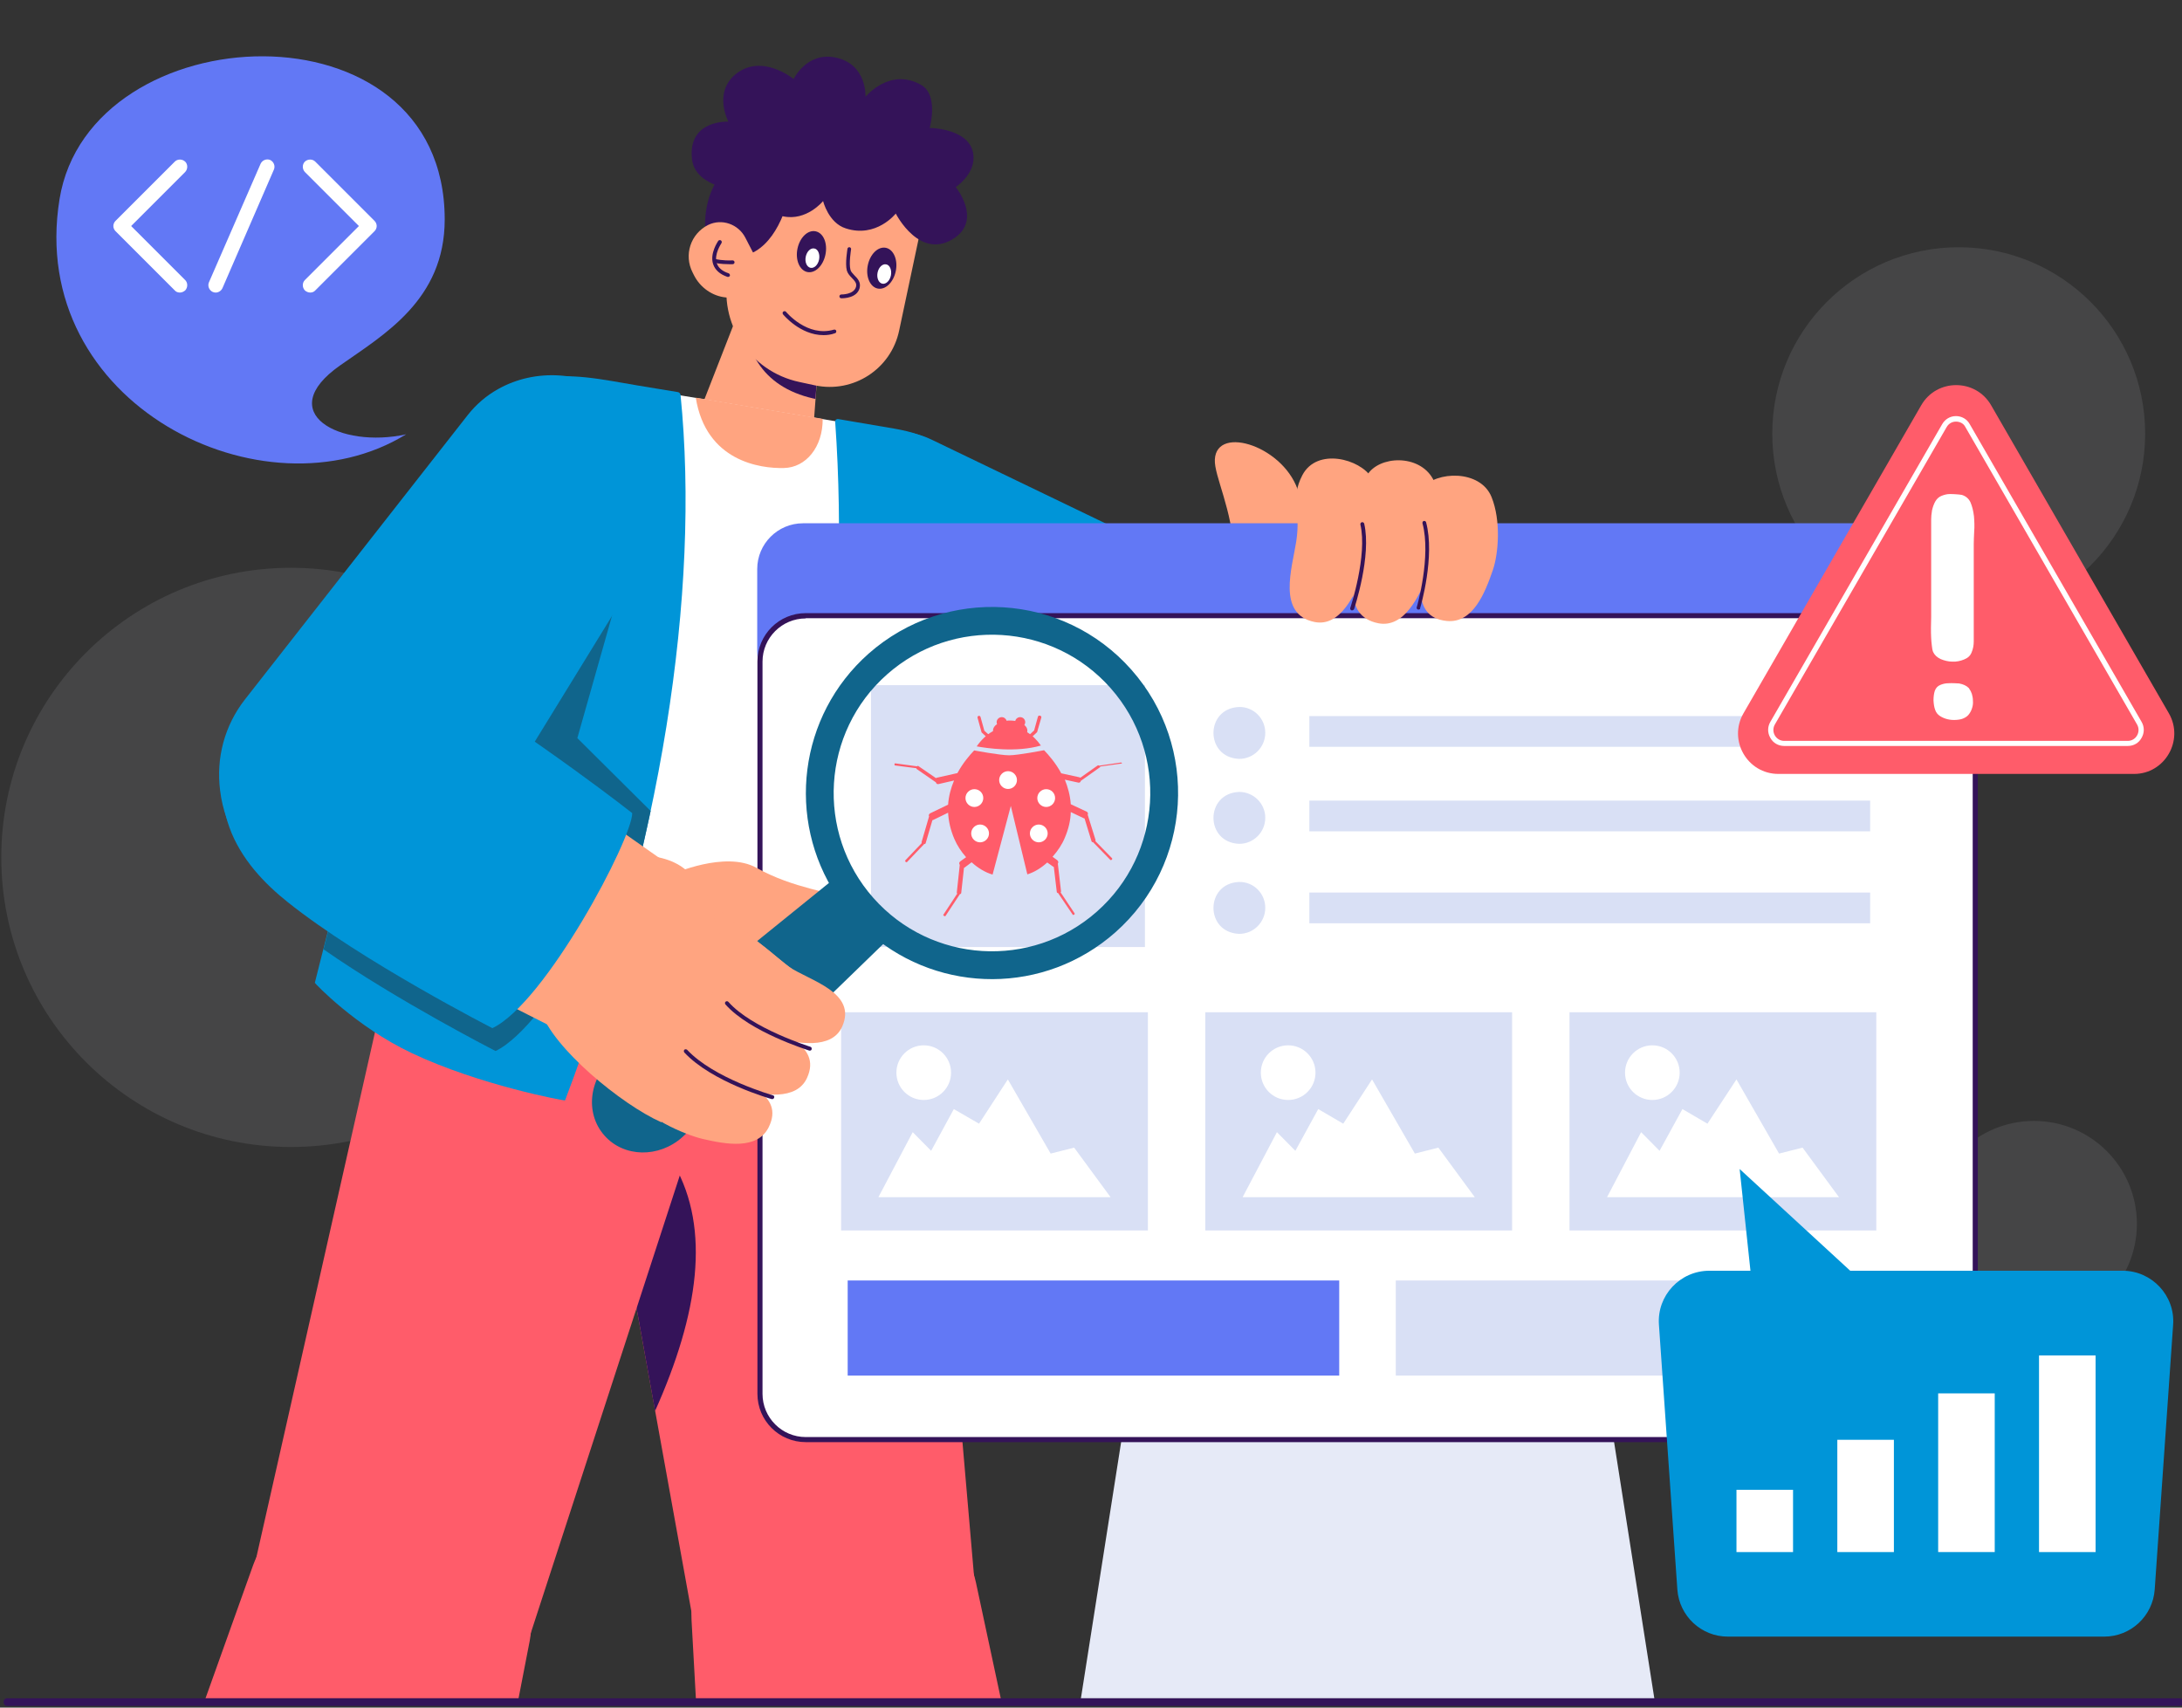 <svg width="483" height="378" viewBox="0 0 483 378" fill="none" xmlns="http://www.w3.org/2000/svg">
<rect x="0" y="0" width="483" height="378" fill="#333333" stroke="none"/>
<g clip-path="url(#clip0_4475_9903)">
<g opacity="0.1">
<path d="M64.391 253.907C99.798 253.907 128.501 225.204 128.501 189.797C128.501 154.39 99.798 125.688 64.391 125.688C28.984 125.688 0.281 154.39 0.281 189.797C0.281 225.204 28.984 253.907 64.391 253.907Z" fill="#E8EAF5"/>
</g>
<g opacity="0.1">
<path d="M433.574 137.275C456.367 137.275 474.845 118.798 474.845 96.005C474.845 73.212 456.367 54.734 433.574 54.734C410.781 54.734 392.304 73.212 392.304 96.005C392.304 118.798 410.781 137.275 433.574 137.275Z" fill="#E8EAF5"/>
</g>
<g opacity="0.1">
<path d="M450.223 293.718C462.811 293.718 473.016 283.513 473.016 270.925C473.016 258.337 462.811 248.133 450.223 248.133C437.635 248.133 427.431 258.337 427.431 270.925C427.431 283.513 437.635 293.718 450.223 293.718Z" fill="#E8EAF5"/>
</g>
<mask id="mask0_4475_9903" style="mask-type:luminance" maskUnits="userSpaceOnUse" x="38" y="0" width="462" height="377">
<path d="M499.889 0H38.503V376.781H499.889V0Z" fill="white"/>
</mask>
<g mask="url(#mask0_4475_9903)">
<path d="M216.014 350.234C213.387 337.9 198.286 329.974 181.59 332.225C164.894 334.43 152.373 346.013 153.076 358.629L160.861 498.996C171.554 509.829 242.23 501.809 246.263 491.492L216.014 350.234Z" fill="#FF5C6A"/>
<path d="M215.92 352.489L204.899 224.832C203.257 205.885 184.31 192.566 163.347 195.333C142.43 198.1 127.61 215.968 130.987 234.68L153.779 360.79C156.593 376.454 171.882 387.053 188.578 384.849C205.321 382.597 217.28 368.34 215.92 352.489Z" fill="#FF5C6A"/>
<path d="M137.74 271.96L145.009 312.339C154.671 290.719 157.297 272.101 149.277 257.891L137.74 271.96Z" fill="#341359"/>
<path d="M92.577 333.26C76.35 328.804 60.311 334.573 56.043 346.438L4.549 490.463C4.549 502.422 78.038 512.177 90.466 501.249L117.245 363.275C119.637 350.894 108.851 337.715 92.577 333.26Z" fill="#FF5C6A"/>
<path d="M129.251 200.114C108.898 194.533 88.309 205.132 84.088 223.704L55.856 348.688C52.338 364.211 62.281 379.969 78.508 384.424C94.734 388.879 111.336 380.438 116.261 365.29L155.937 243.448C161.846 225.392 149.605 205.695 129.251 200.114Z" fill="#FF5C6A"/>
<path d="M266.711 179.671L326.6 161.146C337.574 157.77 344.046 146.42 341.373 135.259C338.747 124.191 328.101 117.015 316.845 118.75L255.033 128.224C238.431 130.756 226.988 145.717 230.412 160.912C233.835 176.154 250.625 184.596 266.711 179.671Z" fill="#FFA480"/>
<path d="M296.397 109.18C296.397 109.18 280.545 120.951 248.514 127.564C239.368 129.44 234.022 133.332 230.036 140.414C226.471 146.698 225.486 154.249 227.175 161.612C228.066 165.411 229.567 168.881 231.724 172.023C238.571 182.06 248.42 186.187 261.364 182.951C281.624 177.886 313.421 175.119 313.421 175.119C320.831 157.438 309.434 112.885 296.397 109.18Z" fill="#FFCB3B"/>
<path d="M271.541 128.787L206.212 97.318C203.726 96.146 201.053 95.489 198.286 95.442C189.61 95.255 180.887 100.742 176.056 109.371C169.49 121.096 171.929 135.212 181.59 141.449L242.464 180.844C245.934 183.095 249.968 184.314 254.142 184.361C264.412 184.549 274.683 178.124 280.358 167.947C284.672 160.256 285.845 151.392 283.594 143.654C281.718 136.9 277.403 131.648 271.541 128.787Z" fill="#0095D8"/>
<path d="M164.331 66.875L153.967 93.419L179.714 99.282L181.824 70.861L164.331 66.875Z" fill="#FFA480"/>
<path d="M180.511 88.307C180.371 88.26 180.23 88.26 180.042 88.214C168.458 85.587 164.191 77.052 164.847 67.016L181.777 70.861L180.511 88.307Z" fill="#341359"/>
<path d="M202.319 41.599L170.053 34.752C168.271 34.377 166.489 35.502 166.113 37.331L161.236 60.405C158.891 71.426 165.926 82.213 176.947 84.558L180.417 85.308C188.906 87.09 197.254 81.697 199.036 73.161L204.898 45.538C205.273 43.756 204.101 42.021 202.319 41.599Z" fill="#FFA480"/>
<path d="M174.977 42.067L174.039 37.987C157.109 28.889 154.248 49.383 156.968 54.495L162.69 56.84C169.584 56.84 173.476 49.336 174.977 42.067Z" fill="#341359"/>
<path d="M211.557 41.412C211.557 41.412 215.591 38.786 215.497 34.799C215.356 28.374 205.789 28.327 205.789 28.327C205.789 28.327 207.852 21.058 203.913 18.807C196.972 14.821 191.579 21.433 191.579 21.433C191.579 21.433 192.001 14.117 184.825 12.71C178.541 11.491 175.68 17.494 175.68 17.494C175.68 17.494 168.552 11.632 162.736 16.509C157.859 20.636 161.236 26.921 161.236 26.921C161.236 26.921 152.231 26.451 153.169 35.175C154.013 42.96 167.942 42.397 167.942 42.397C167.942 42.397 169.255 47.04 173.335 47.884C178.541 49.01 182.199 44.507 182.199 44.507C182.199 44.507 183.372 49.338 187.217 50.557C193.971 52.761 198.285 47.274 198.285 47.274C198.285 47.274 203.725 58.061 211.511 52.527C217.232 48.353 211.557 41.412 211.557 41.412Z" fill="#341359"/>
<path d="M186.327 66.03C186.28 66.03 186.233 66.03 186.233 66.03C185.999 66.03 185.811 65.843 185.811 65.608C185.811 65.374 185.999 65.186 186.233 65.186C186.28 65.186 188.953 65.233 189.469 63.545C189.704 62.747 189.282 62.278 188.578 61.528C188.109 61.059 187.64 60.543 187.452 59.886C187.03 58.292 187.593 55.197 187.593 55.056C187.64 54.822 187.875 54.681 188.062 54.728C188.297 54.775 188.437 55.009 188.39 55.197C188.39 55.244 187.875 58.292 188.25 59.699C188.344 60.168 188.766 60.543 189.141 60.965C189.797 61.622 190.642 62.466 190.266 63.826C189.657 65.936 186.89 66.03 186.327 66.03Z" fill="#341359"/>
<path d="M182.293 74.189C177.087 74.189 173.382 69.64 173.335 69.593C173.194 69.405 173.194 69.124 173.382 68.983C173.57 68.842 173.851 68.842 173.992 69.03C174.039 69.077 178.682 74.705 184.591 72.969C184.825 72.923 185.06 73.016 185.107 73.251C185.154 73.485 185.06 73.72 184.825 73.767C183.934 74.095 183.09 74.189 182.293 74.189Z" fill="#341359"/>
<path d="M182.715 56.366C182.199 58.852 180.417 60.587 178.682 60.212C176.994 59.837 176.009 57.538 176.525 55.053C177.04 52.567 178.823 50.832 180.558 51.207C182.293 51.583 183.231 53.88 182.715 56.366Z" fill="#341359"/>
<path d="M181.309 57.449C181.074 58.622 180.23 59.466 179.386 59.278C178.588 59.091 178.119 58.012 178.354 56.84C178.588 55.667 179.433 54.823 180.277 55.011C181.074 55.151 181.543 56.277 181.309 57.449Z" fill="white"/>
<path d="M198.285 60.022C197.77 62.508 195.987 64.243 194.252 63.868C192.564 63.493 191.579 61.195 192.095 58.709C192.611 56.224 194.393 54.488 196.128 54.864C197.816 55.239 198.801 57.537 198.285 60.022Z" fill="#341359"/>
<path d="M197.208 60.965C196.973 62.137 196.129 62.981 195.285 62.794C194.488 62.606 194.019 61.528 194.253 60.355C194.488 59.183 195.332 58.339 196.176 58.526C196.973 58.667 197.442 59.792 197.208 60.965Z" fill="white"/>
<path d="M167.192 56.885L164.988 52.617C163.44 49.616 159.782 48.303 156.734 49.803C152.841 51.773 151.34 56.463 153.31 60.309L153.639 60.965C154.999 63.638 157.672 65.561 160.673 65.842C166.348 66.311 169.256 60.965 167.192 56.885Z" fill="#FFA480"/>
<path d="M161.189 61.297C161.143 61.297 161.096 61.297 161.049 61.297C159.36 60.734 158.282 59.749 157.86 58.483C157.062 56.091 158.938 53.418 158.985 53.324C159.126 53.136 159.407 53.09 159.595 53.23C159.783 53.371 159.829 53.652 159.689 53.84C159.689 53.887 158 56.279 158.657 58.248C158.985 59.28 159.876 60.031 161.283 60.499C161.518 60.593 161.612 60.828 161.565 61.062C161.518 61.156 161.377 61.297 161.189 61.297Z" fill="#341359"/>
<path d="M161.377 58.483C159.407 58.483 158.281 58.202 158.235 58.155C158 58.108 157.859 57.873 157.953 57.639C158 57.404 158.235 57.264 158.469 57.358C158.469 57.358 159.829 57.733 162.174 57.639C162.409 57.639 162.596 57.827 162.596 58.061C162.596 58.295 162.409 58.483 162.174 58.483C161.893 58.483 161.611 58.483 161.377 58.483Z" fill="#341359"/>
<path d="M211.793 111.991C210.151 99.188 201.803 96.093 193.831 94.733L139.053 85.587C138.209 85.447 137.365 85.306 136.474 85.165C135.302 84.978 134.129 84.743 132.957 84.556C121.56 82.727 110.821 82.727 104.114 102.096C94.594 129.672 77.476 199.785 76.585 203.349C77.71 213.057 100.738 223.187 133.988 228.486C165.832 233.598 203.21 233.129 213.34 222.483C213.528 216.903 215.029 137.176 211.793 111.991Z" fill="white"/>
<path d="M173.524 103.601C168.272 103.742 156.266 102.101 154.015 88.031L182.107 92.721C182.154 98.959 178.402 103.508 173.524 103.601Z" fill="#FFA480"/>
<path d="M163.394 128.594H163.441V128.642L163.394 128.594Z" fill="white"/>
<path d="M150.637 87.372C155.045 131.222 146.416 187.359 125.077 243.59C125.031 243.731 106.131 240.213 91.17 233.132C78.648 227.223 69.644 217.609 69.691 217.562C70.488 214.326 90.701 133.895 101.3 103.646C110.211 78.18 126.109 82.823 141.023 85.308L150.121 86.809C150.403 86.903 150.59 87.138 150.637 87.372Z" fill="#0095D8"/>
<path d="M140.695 185.01C140.695 190.684 121.467 227.031 109.695 232.658C109.695 232.658 88.028 221.59 71.614 210.147C74.662 198.094 81.04 173.426 87.559 149.742C90.232 150.539 92.53 151.571 94.219 152.65C121.842 170.143 140.695 185.01 140.695 185.01Z" fill="#10658C"/>
<path d="M215.076 234.067C207.76 242.837 194.019 246.12 173.478 242.228C180.278 193.922 188.391 142.569 184.874 93.373C184.827 92.997 185.155 92.716 185.53 92.763L197.912 94.873C205.837 96.233 214.232 99.61 215.639 113.914C218.359 141.584 215.358 229.143 215.17 233.692C215.17 233.833 215.123 233.974 215.076 234.067Z" fill="#0095D8"/>
<path d="M144.025 179.523C143.462 182.197 142.852 184.87 142.243 187.59L113.963 167.048C113.963 167.048 136.286 132.86 136.568 132.438L127.798 163.39L144.025 179.523Z" fill="#10658C"/>
<path d="M268.914 101.718C269.29 93.886 284.719 98.904 287.533 109.269C288.283 111.942 288.424 114.052 288.565 114.193C288.752 114.334 293.114 116.069 295.646 120.055C299.351 125.87 299.351 132.249 299.351 132.249L284.344 138.111C284.344 138.111 273.51 130.748 273.182 122.681C272.807 112.739 268.727 105.329 268.914 101.718Z" fill="#FFA480"/>
<path d="M354.974 304.469H250.485L239.136 376.786H366.324L354.974 304.469Z" fill="#E6EAF7"/>
<path d="M427.761 115.836H177.746C172.165 115.836 167.616 120.385 167.616 125.966V144.116C167.616 149.696 172.165 154.246 177.746 154.246H427.761C433.342 154.246 437.891 149.696 437.891 144.116V125.966C437.844 120.338 433.342 115.836 427.761 115.836Z" fill="#6278F5"/>
<path d="M427.103 136.328H178.355C172.774 136.328 168.225 140.877 168.225 146.458V308.539C168.225 314.119 172.774 318.669 178.355 318.669H427.103C432.684 318.669 437.233 314.119 437.233 308.539V146.411C437.233 140.83 432.684 136.328 427.103 136.328Z" fill="white"/>
<path d="M427.103 319.239H178.355C172.446 319.239 167.662 314.456 167.662 308.547V146.419C167.662 140.51 172.446 135.727 178.355 135.727H427.103C433.012 135.727 437.796 140.51 437.796 146.419V308.5C437.796 314.409 433.012 319.239 427.103 319.239ZM178.355 136.899C173.102 136.899 168.788 141.167 168.788 146.466V308.547C168.788 313.799 173.055 318.114 178.355 318.114H427.103C432.356 318.114 436.671 313.846 436.671 308.547V146.419C436.671 141.167 432.403 136.852 427.103 136.852H178.355V136.899Z" fill="#341359"/>
<path d="M253.437 151.672H192.797V209.638H253.437V151.672Z" fill="#D9E0F5"/>
<path d="M248.325 168.931C248.325 168.837 248.231 168.79 248.138 168.79L243.307 169.494C243.213 169.4 243.073 169.4 242.979 169.447L239.133 172.167C239.086 172.12 239.039 172.12 238.992 172.073L234.912 171.182C233.646 168.837 232.098 167.102 231.114 166.07C231.114 166.07 225.345 167.196 223.375 167.196C221.406 167.196 215.637 166.117 215.637 166.117C214.652 167.149 213.152 168.884 211.932 171.135L207.336 172.167C207.289 172.167 207.242 172.214 207.195 172.261L203.303 169.588C203.209 169.494 203.068 169.541 202.975 169.635L198.144 168.978C198.05 168.978 198.003 169.025 198.003 169.119V169.306C198.003 169.4 198.05 169.447 198.144 169.447L202.834 170.057C202.834 170.15 202.881 170.197 202.928 170.244L207.195 173.199V173.246C207.242 173.48 207.477 173.621 207.711 173.574L211.182 172.777C210.525 174.371 210.009 176.153 209.869 178.123L205.882 180.046C205.648 180.187 205.507 180.468 205.648 180.703V180.749L204.006 186.377C203.959 186.471 204.006 186.565 204.053 186.612L200.395 190.457C200.348 190.504 200.348 190.645 200.395 190.692L200.536 190.833C200.583 190.879 200.724 190.879 200.77 190.833L204.569 186.846C204.71 186.846 204.851 186.799 204.897 186.659L206.398 181.547C206.445 181.547 206.539 181.547 206.586 181.5L209.869 179.905C209.962 181.734 210.385 183.704 211.276 185.768C211.885 187.175 212.776 188.535 213.855 189.754L212.542 190.692C212.307 190.879 212.26 191.208 212.448 191.442V191.489L211.791 197.586C211.791 197.68 211.838 197.774 211.885 197.82L208.837 202.463C208.79 202.557 208.79 202.651 208.884 202.698L209.071 202.792C209.165 202.839 209.259 202.839 209.306 202.745L212.495 197.914C212.636 197.914 212.776 197.82 212.776 197.633L213.386 192.099C213.433 192.099 213.527 192.052 213.574 192.005L215.074 190.879C216.481 192.146 218.076 193.131 219.717 193.6L223.751 178.405L227.409 193.553C228.956 193.084 230.457 192.146 231.817 190.926L233.083 191.817C233.13 191.864 233.224 191.911 233.271 191.911L233.927 197.445C233.927 197.586 234.068 197.68 234.209 197.68L237.445 202.463C237.492 202.557 237.586 202.557 237.679 202.51L237.82 202.416C237.914 202.37 237.914 202.276 237.867 202.182L234.772 197.539C234.819 197.492 234.865 197.398 234.865 197.305L234.162 191.208V191.161C234.35 190.926 234.256 190.598 234.021 190.411L232.99 189.66C234.115 188.394 235.1 186.94 235.71 185.439C236.554 183.47 236.976 181.547 237.023 179.765L239.884 181.125C239.93 181.172 240.024 181.172 240.071 181.172L241.619 186.237C241.666 186.377 241.806 186.471 241.947 186.424L245.793 190.364C245.84 190.411 245.98 190.411 246.027 190.364L246.168 190.223C246.215 190.176 246.215 190.035 246.168 189.988L242.463 186.19C242.51 186.143 242.51 186.049 242.51 185.955L240.775 180.374V180.327C240.915 180.093 240.775 179.765 240.54 179.671L237.023 178.029C236.882 176.013 236.366 174.231 235.71 172.589L238.711 173.246C238.946 173.293 239.18 173.152 239.227 172.917V172.871L243.448 169.869C243.495 169.822 243.542 169.775 243.542 169.681L248.231 169.025C248.325 169.025 248.372 168.931 248.372 168.837L248.325 168.931Z" fill="#FF5C6A"/>
<path d="M217.654 176.665C217.654 177.744 216.763 178.635 215.685 178.635C214.606 178.635 213.715 177.744 213.715 176.665C213.715 175.586 214.606 174.695 215.685 174.695C216.763 174.695 217.654 175.539 217.654 176.665Z" fill="white"/>
<path d="M233.553 176.665C233.553 177.744 232.662 178.635 231.583 178.635C230.504 178.635 229.613 177.744 229.613 176.665C229.613 175.586 230.504 174.695 231.583 174.695C232.662 174.695 233.553 175.539 233.553 176.665Z" fill="white"/>
<path d="M231.911 184.493C231.911 185.572 231.02 186.463 229.941 186.463C228.863 186.463 227.972 185.572 227.972 184.493C227.972 183.414 228.863 182.523 229.941 182.523C231.02 182.523 231.911 183.414 231.911 184.493Z" fill="white"/>
<path d="M218.92 184.493C218.92 185.572 218.029 186.463 216.95 186.463C215.872 186.463 214.98 185.572 214.98 184.493C214.98 183.414 215.872 182.523 216.95 182.523C218.029 182.523 218.92 183.414 218.92 184.493Z" fill="white"/>
<path d="M225.111 172.681C225.111 173.759 224.22 174.65 223.142 174.65C222.063 174.65 221.172 173.759 221.172 172.681C221.172 171.602 222.063 170.711 223.142 170.711C224.22 170.711 225.111 171.602 225.111 172.681Z" fill="white"/>
<path d="M230.411 165.034C229.614 163.909 228.582 162.83 227.363 162.08C227.41 161.986 227.41 161.845 227.41 161.705C227.41 161.236 227.175 160.86 226.753 160.485C226.847 160.298 226.941 160.11 226.941 159.876C226.941 159.266 226.472 158.75 225.815 158.75C225.299 158.75 224.83 159.125 224.737 159.594C224.361 159.547 223.986 159.5 223.611 159.5C223.33 159.5 223.048 159.5 222.814 159.547C222.673 159.078 222.251 158.75 221.735 158.75C221.125 158.75 220.61 159.266 220.61 159.876C220.61 160.016 220.656 160.157 220.703 160.298C220.141 160.673 219.812 161.142 219.812 161.705C219.812 161.751 219.812 161.798 219.812 161.845C218.358 162.643 217.092 163.909 216.201 165.222C218.265 165.597 224.924 166.629 230.411 165.034Z" fill="#FF5C6A"/>
<path d="M219.672 163.35C219.531 163.538 219.343 163.725 219.203 163.913L217.28 162.131L216.389 158.895C216.342 158.707 216.436 158.52 216.623 158.473C216.811 158.426 216.999 158.52 217.045 158.707L217.89 161.756L219.672 163.35Z" fill="#FF5C6A"/>
<path d="M230.504 158.84L229.566 162.076L227.643 163.858C227.502 163.671 227.361 163.483 227.174 163.296L228.909 161.701L229.753 158.653C229.8 158.465 229.988 158.371 230.175 158.418C230.457 158.465 230.55 158.653 230.504 158.84Z" fill="#FF5C6A"/>
<path d="M413.971 158.516H289.831V165.316H413.971V158.516Z" fill="#D9E0F5"/>
<path d="M280.076 162.222C280.076 165.411 277.497 167.991 274.308 167.991C266.71 167.709 266.71 156.782 274.308 156.501C277.497 156.454 280.076 159.033 280.076 162.222Z" fill="#D9E0F5"/>
<path d="M413.971 177.227H289.831V184.027H413.971V177.227Z" fill="#D9E0F5"/>
<path d="M280.076 181.026C280.076 184.215 277.497 186.795 274.308 186.795C266.71 186.513 266.71 175.586 274.308 175.305C277.497 175.305 280.076 177.884 280.076 181.026Z" fill="#D9E0F5"/>
<path d="M413.971 197.578H289.831V204.378H413.971V197.578Z" fill="#D9E0F5"/>
<path d="M280.076 200.957C280.076 204.146 277.497 206.725 274.308 206.725C266.71 206.444 266.71 195.516 274.308 195.235C277.497 195.188 280.076 197.768 280.076 200.957Z" fill="#D9E0F5"/>
<path d="M296.444 283.453H187.64V304.51H296.444V283.453Z" fill="#6278F5"/>
<path d="M417.77 283.453H308.966V304.51H417.77V283.453Z" fill="#D9E0F5"/>
<path d="M254.094 224.078H186.185V272.383H254.094V224.078Z" fill="#D9E0F5"/>
<path d="M245.838 265.021L237.772 254.047L232.566 255.36L223.093 238.945L216.715 248.747L211.134 245.511L206.116 254.75L202.035 250.623L194.438 265.021H245.838Z" fill="white"/>
<path d="M204.474 243.498C207.815 243.498 210.524 240.79 210.524 237.448C210.524 234.107 207.815 231.398 204.474 231.398C201.133 231.398 198.424 234.107 198.424 237.448C198.424 240.79 201.133 243.498 204.474 243.498Z" fill="white"/>
<path d="M334.713 224.078H266.805V272.383H334.713V224.078Z" fill="#D9E0F5"/>
<path d="M326.459 265.021L318.393 254.047L313.187 255.36L303.713 238.945L297.335 248.747L291.801 245.511L286.736 254.75L282.656 250.623L275.059 265.021H326.459Z" fill="white"/>
<path d="M285.142 243.498C288.483 243.498 291.192 240.79 291.192 237.448C291.192 234.107 288.483 231.398 285.142 231.398C281.8 231.398 279.092 234.107 279.092 237.448C279.092 240.79 281.8 243.498 285.142 243.498Z" fill="white"/>
<path d="M415.331 224.078H347.422V272.383H415.331V224.078Z" fill="#D9E0F5"/>
<path d="M407.077 265.021L399.011 254.047L393.805 255.36L384.378 238.945L377.953 248.747L372.419 245.511L367.354 254.75L363.274 250.623L355.724 265.021H407.077Z" fill="white"/>
<path d="M365.76 243.498C369.101 243.498 371.81 240.79 371.81 237.448C371.81 234.107 369.101 231.398 365.76 231.398C362.419 231.398 359.71 234.107 359.71 237.448C359.71 240.79 362.419 243.498 365.76 243.498Z" fill="white"/>
<path d="M54.167 154.902L103.504 91.918C105.38 89.526 107.678 87.556 110.304 86.103C118.512 81.507 129.064 82.163 137.177 87.791C148.245 95.435 151.669 109.927 145.056 120.76L103.176 188.904C100.784 192.749 97.454 195.985 93.468 198.189C83.807 203.63 71.332 202.832 61.765 196.173C54.542 191.155 49.759 183.463 48.727 175.022C47.789 167.706 49.759 160.577 54.167 154.902Z" fill="#0095D8"/>
<path d="M187.03 199.224C193.361 203.491 181.308 213.809 171.225 210.855C168.645 210.104 166.77 209.166 166.582 209.213C166.347 209.26 162.689 212.074 158.093 212.121C151.387 212.215 146.087 208.979 146.087 208.979L148.854 193.502C148.854 193.502 160.532 188.25 167.426 192.095C175.868 196.832 184.122 197.254 187.03 199.224Z" fill="#FFA480"/>
<path d="M151.011 251.748C145.853 256.344 138.114 256.25 133.8 251.372C129.298 246.307 130.423 238.194 136.238 233.692L153.919 219.388L182.433 196.314L185.622 193.734L197.3 207.241L194.486 209.961C194.486 209.961 180.041 223.984 167.754 235.849C159.547 243.634 152.371 250.575 151.011 251.748Z" fill="#10658C"/>
<path d="M192.283 144.684C176.713 158.472 174.04 181.406 185.201 198.289C186.233 199.884 187.406 201.384 188.719 202.838C189.985 204.292 191.392 205.652 192.799 206.871C208.182 220.05 231.256 220.191 246.873 206.402C263.897 191.348 265.538 165.32 250.437 148.249C235.383 131.225 209.354 129.63 192.283 144.684ZM196.363 149.28C210.855 136.477 233.038 137.837 245.841 152.329C258.644 166.82 257.284 189.003 242.793 201.806C228.301 214.61 206.118 213.25 193.315 198.758C180.512 184.266 181.872 162.084 196.363 149.28Z" fill="#10658C"/>
<path d="M171.132 229.705C176.619 230.971 184.076 232.425 186.421 227.266C189.797 219.668 179.292 217.136 174.602 213.994C171.976 212.212 166.629 206.256 162.268 206.678C157.25 207.193 151.434 213.994 153.873 219.293C156.359 224.499 167.192 228.767 171.132 229.705Z" fill="#FFA480"/>
<path d="M163.676 241.246C168.976 242.419 176.292 243.732 178.637 238.62C182.107 231.023 171.836 228.678 167.334 225.629C164.802 223.941 159.643 218.079 155.422 218.595C150.498 219.157 144.729 226.004 147.027 231.163C149.325 236.322 159.83 240.402 163.676 241.246Z" fill="#FFA480"/>
<path d="M155.563 252.124C160.628 253.297 167.616 254.61 170.148 249.545C173.853 242.088 164.098 239.79 159.877 236.742C157.533 235.053 152.843 229.332 148.716 229.801C143.932 230.317 138.023 237.07 139.993 242.135C141.915 247.247 151.905 251.28 155.563 252.124Z" fill="#FFA480"/>
<path d="M158.376 200.537C154.999 197.254 153.686 190.688 144.119 189.516L119.685 223.751C122.358 232.005 137.6 244.527 146.37 248.42L176.573 215.497C169.491 210.01 159.689 201.803 158.376 200.537Z" fill="#FFA480"/>
<path d="M170.944 243.306C170.897 243.306 170.85 243.306 170.85 243.306C170.334 243.166 157.578 239.507 151.481 232.989C151.34 232.801 151.34 232.567 151.481 232.379C151.669 232.238 151.903 232.238 152.091 232.379C158.047 238.757 170.944 242.415 171.084 242.462C171.319 242.509 171.46 242.743 171.366 242.978C171.319 243.166 171.131 243.306 170.944 243.306Z" fill="#341359"/>
<path d="M179.292 232.567C179.245 232.567 179.198 232.567 179.151 232.567C178.635 232.379 165.973 228.44 160.579 222.343C160.439 222.155 160.439 221.874 160.626 221.733C160.814 221.592 161.048 221.592 161.236 221.78C166.442 227.689 179.292 231.676 179.385 231.722C179.62 231.769 179.714 232.051 179.667 232.238C179.667 232.426 179.479 232.567 179.292 232.567Z" fill="#341359"/>
<path d="M69.878 200.817L127.563 230.035C138.115 235.382 150.872 231.864 156.734 221.969C162.502 212.167 159.548 199.457 149.98 192.751L97.173 155.701C83.01 145.759 63.922 148.338 55.856 161.657C47.789 174.977 54.402 192.985 69.878 200.817Z" fill="#FFA480"/>
<path d="M139.944 179.994C139.944 179.994 121.138 165.128 93.515 147.634C85.636 142.663 65.611 138.396 54.543 157.249C42.49 177.743 53.464 191.578 63.735 199.738C80.055 212.776 108.992 227.596 108.992 227.596C120.763 222.015 139.991 185.622 139.944 179.994Z" fill="#0095D8"/>
<path d="M302.118 126.39C299.914 131.689 296.678 138.818 291.003 137.692C282.608 136.004 286.032 125.686 286.923 119.918C288.049 112.742 285.516 110.538 288.283 105.192C291.519 99.001 301.086 101.581 303.619 105.754C306.714 110.913 303.713 122.544 302.118 126.39Z" fill="#FFA480"/>
<path d="M316.188 127.046C314.031 132.204 310.795 139.052 305.12 137.973C296.725 136.331 299.774 126.295 300.993 120.808C302.072 115.884 300.289 107.677 303.197 104.394C306.574 100.595 315.391 100.829 317.689 107.114C319.658 112.554 317.782 123.341 316.188 127.046Z" fill="#FFA480"/>
<path d="M330.445 126.207C328.71 131.272 326.037 138.025 320.268 137.462C311.78 136.618 315.062 126.863 314.734 121.564C314.547 118.609 312.108 111.387 314.781 108.104C317.876 104.258 327.678 103.883 330.164 110.027C332.274 115.233 331.711 122.549 330.445 126.207Z" fill="#FFA480"/>
<path d="M314.031 134.925C313.984 134.925 313.937 134.925 313.89 134.925C313.655 134.878 313.515 134.644 313.608 134.409C313.655 134.315 316.844 123.154 314.875 115.837C314.828 115.603 314.969 115.368 315.156 115.322C315.391 115.275 315.625 115.415 315.672 115.603C317.689 123.154 314.5 134.175 314.359 134.597C314.406 134.831 314.218 134.925 314.031 134.925Z" fill="#341359"/>
<path d="M299.305 135.112C299.258 135.112 299.211 135.112 299.164 135.112C298.93 135.019 298.836 134.784 298.883 134.597C298.93 134.503 302.728 122.966 301.134 116.119C301.087 115.884 301.228 115.65 301.462 115.603C301.697 115.556 301.931 115.697 301.978 115.931C303.62 123.013 299.868 134.409 299.727 134.878C299.633 134.972 299.493 135.112 299.305 135.112Z" fill="#341359"/>
</g>
<path d="M482.537 377.626H1.547C1.13 377.626 0.797 377.251 0.797 376.782C0.797 376.313 1.13 375.938 1.547 375.938H482.537C482.954 375.938 483.287 376.313 483.287 376.782C483.287 377.251 482.954 377.626 482.537 377.626Z" fill="#341359"/>
<path d="M387.662 283.075H411.487L385.083 258.781L387.662 283.075Z" fill="#0095D8"/>
<path d="M469.875 281.297H378.377C371.905 281.297 366.746 286.784 367.215 293.256L371.295 351.879C371.717 357.741 376.595 362.29 382.457 362.29H465.795C471.658 362.29 476.535 357.741 476.957 351.879L481.037 293.256C481.506 286.831 476.347 281.297 469.875 281.297Z" fill="#0095D8"/>
<path d="M396.902 329.789H384.38V343.577H396.902V329.789Z" fill="white"/>
<path d="M419.225 318.719H406.703V343.575H419.225V318.719Z" fill="white"/>
<path d="M441.548 308.445H429.026V343.572H441.548V308.445Z" fill="white"/>
<path d="M463.871 300.055H451.35V343.576H463.871V300.055Z" fill="white"/>
<path d="M75.272 80.898C84.933 74.098 98.439 66.406 98.439 48.585C98.439 -0.658 19.838 3 13.178 44.083C5.815 89.48 58.529 115.462 89.904 96.14C75.272 99.376 60.311 91.403 75.272 80.898Z" fill="#6278F5"/>
<path d="M39.816 64.761C39.394 64.761 38.972 64.62 38.691 64.292L25.559 51.16C25.278 50.879 25.09 50.457 25.09 50.035C25.09 49.613 25.278 49.191 25.559 48.909L38.691 35.778C39.3 35.168 40.332 35.168 40.989 35.778C41.599 36.387 41.599 37.419 40.989 38.076L29.03 50.035L40.989 61.994C41.599 62.603 41.599 63.635 40.989 64.292C40.661 64.573 40.239 64.761 39.816 64.761Z" fill="white"/>
<path d="M68.659 64.761C69.081 64.761 69.503 64.62 69.785 64.292L82.916 51.16C83.198 50.879 83.385 50.457 83.385 50.035C83.385 49.613 83.198 49.191 82.916 48.909L69.785 35.778C69.175 35.168 68.143 35.168 67.487 35.778C66.877 36.387 66.877 37.419 67.487 38.076L79.446 50.035L67.487 61.994C66.877 62.603 66.877 63.635 67.487 64.292C67.815 64.573 68.237 64.761 68.659 64.761Z" fill="white"/>
<path d="M47.742 64.766C47.508 64.766 47.321 64.719 47.086 64.625C46.289 64.25 45.913 63.312 46.242 62.515L57.685 36.252C58.06 35.455 58.998 35.08 59.795 35.408C60.593 35.783 60.968 36.721 60.64 37.518L49.243 63.781C48.962 64.391 48.352 64.766 47.742 64.766Z" fill="white"/>
<path d="M480.097 157.907L440.75 89.717C437.326 83.761 428.697 83.761 425.273 89.717L385.926 157.907C382.502 163.863 386.77 171.32 393.664 171.32H472.406C479.206 171.32 483.521 163.863 480.097 157.907Z" fill="#FF5C6A"/>
<path d="M428.416 110.962C428.744 110.399 429.213 109.977 429.822 109.742C430.432 109.508 430.995 109.367 431.558 109.367C432.027 109.367 432.496 109.367 432.965 109.414C433.434 109.414 433.856 109.508 434.278 109.555C435.169 109.836 435.825 110.399 436.201 111.243C436.576 112.134 436.81 113.119 436.951 114.292C437.045 115.417 437.092 116.543 436.998 117.668C436.951 118.794 436.904 119.685 436.904 120.388V139.382C436.904 140.226 436.904 141.117 436.904 141.961C436.904 142.806 436.763 143.65 436.435 144.4C436.154 145.151 435.591 145.666 434.747 145.995C433.95 146.323 433.058 146.511 432.167 146.464C431.276 146.464 430.385 146.229 429.588 145.901C428.791 145.526 428.228 145.01 427.9 144.306C427.759 143.931 427.665 143.415 427.618 142.853C427.571 142.29 427.478 141.727 427.478 141.258C427.431 140.508 427.431 139.757 427.431 138.96C427.431 138.163 427.478 137.365 427.478 136.568V114.995C427.478 114.479 427.524 113.823 427.665 112.978C427.853 112.181 428.087 111.525 428.416 110.962ZM435.825 152.326C435.966 152.56 436.06 152.748 436.201 152.936C436.294 153.123 436.388 153.358 436.482 153.592C436.623 154.061 436.717 154.577 436.717 155.093C436.763 155.609 436.717 156.125 436.576 156.594C436.435 157.11 436.248 157.532 435.919 158.001C435.638 158.423 435.216 158.751 434.7 158.986C434.231 159.22 433.668 159.314 433.012 159.361C432.355 159.408 431.745 159.361 431.136 159.22C430.526 159.079 429.963 158.845 429.447 158.517C428.931 158.188 428.556 157.719 428.369 157.157C428.134 156.547 428.04 155.843 427.993 155.046C427.993 154.249 428.087 153.545 428.275 152.936C428.509 152.279 428.931 151.857 429.494 151.623C430.057 151.388 430.667 151.247 431.276 151.247C432.074 151.2 432.918 151.247 433.668 151.294C434.606 151.482 435.263 151.763 435.825 152.326Z" fill="white"/>
<path d="M470.999 165.13H394.93C393.664 165.13 392.492 164.473 391.882 163.348C391.226 162.222 391.226 160.909 391.882 159.784L429.917 93.891C430.573 92.766 431.699 92.109 432.965 92.109C434.231 92.109 435.404 92.766 436.013 93.891L474.048 159.784C474.704 160.909 474.704 162.222 474.048 163.348C473.438 164.473 472.313 165.13 470.999 165.13ZM432.965 93.329C432.074 93.329 431.324 93.798 430.901 94.548L392.867 160.393C392.445 161.144 392.445 162.035 392.867 162.785C393.289 163.535 394.086 164.004 394.93 164.004H470.999C471.891 164.004 472.641 163.535 473.063 162.785C473.485 162.035 473.485 161.144 473.063 160.393L435.028 94.501C434.653 93.751 433.856 93.329 432.965 93.329Z" fill="white"/>
</g>
<defs>
<clipPath id="clip0_4475_9903">
<rect width="483" height="378" fill="white"/>
</clipPath>
</defs>
</svg>
